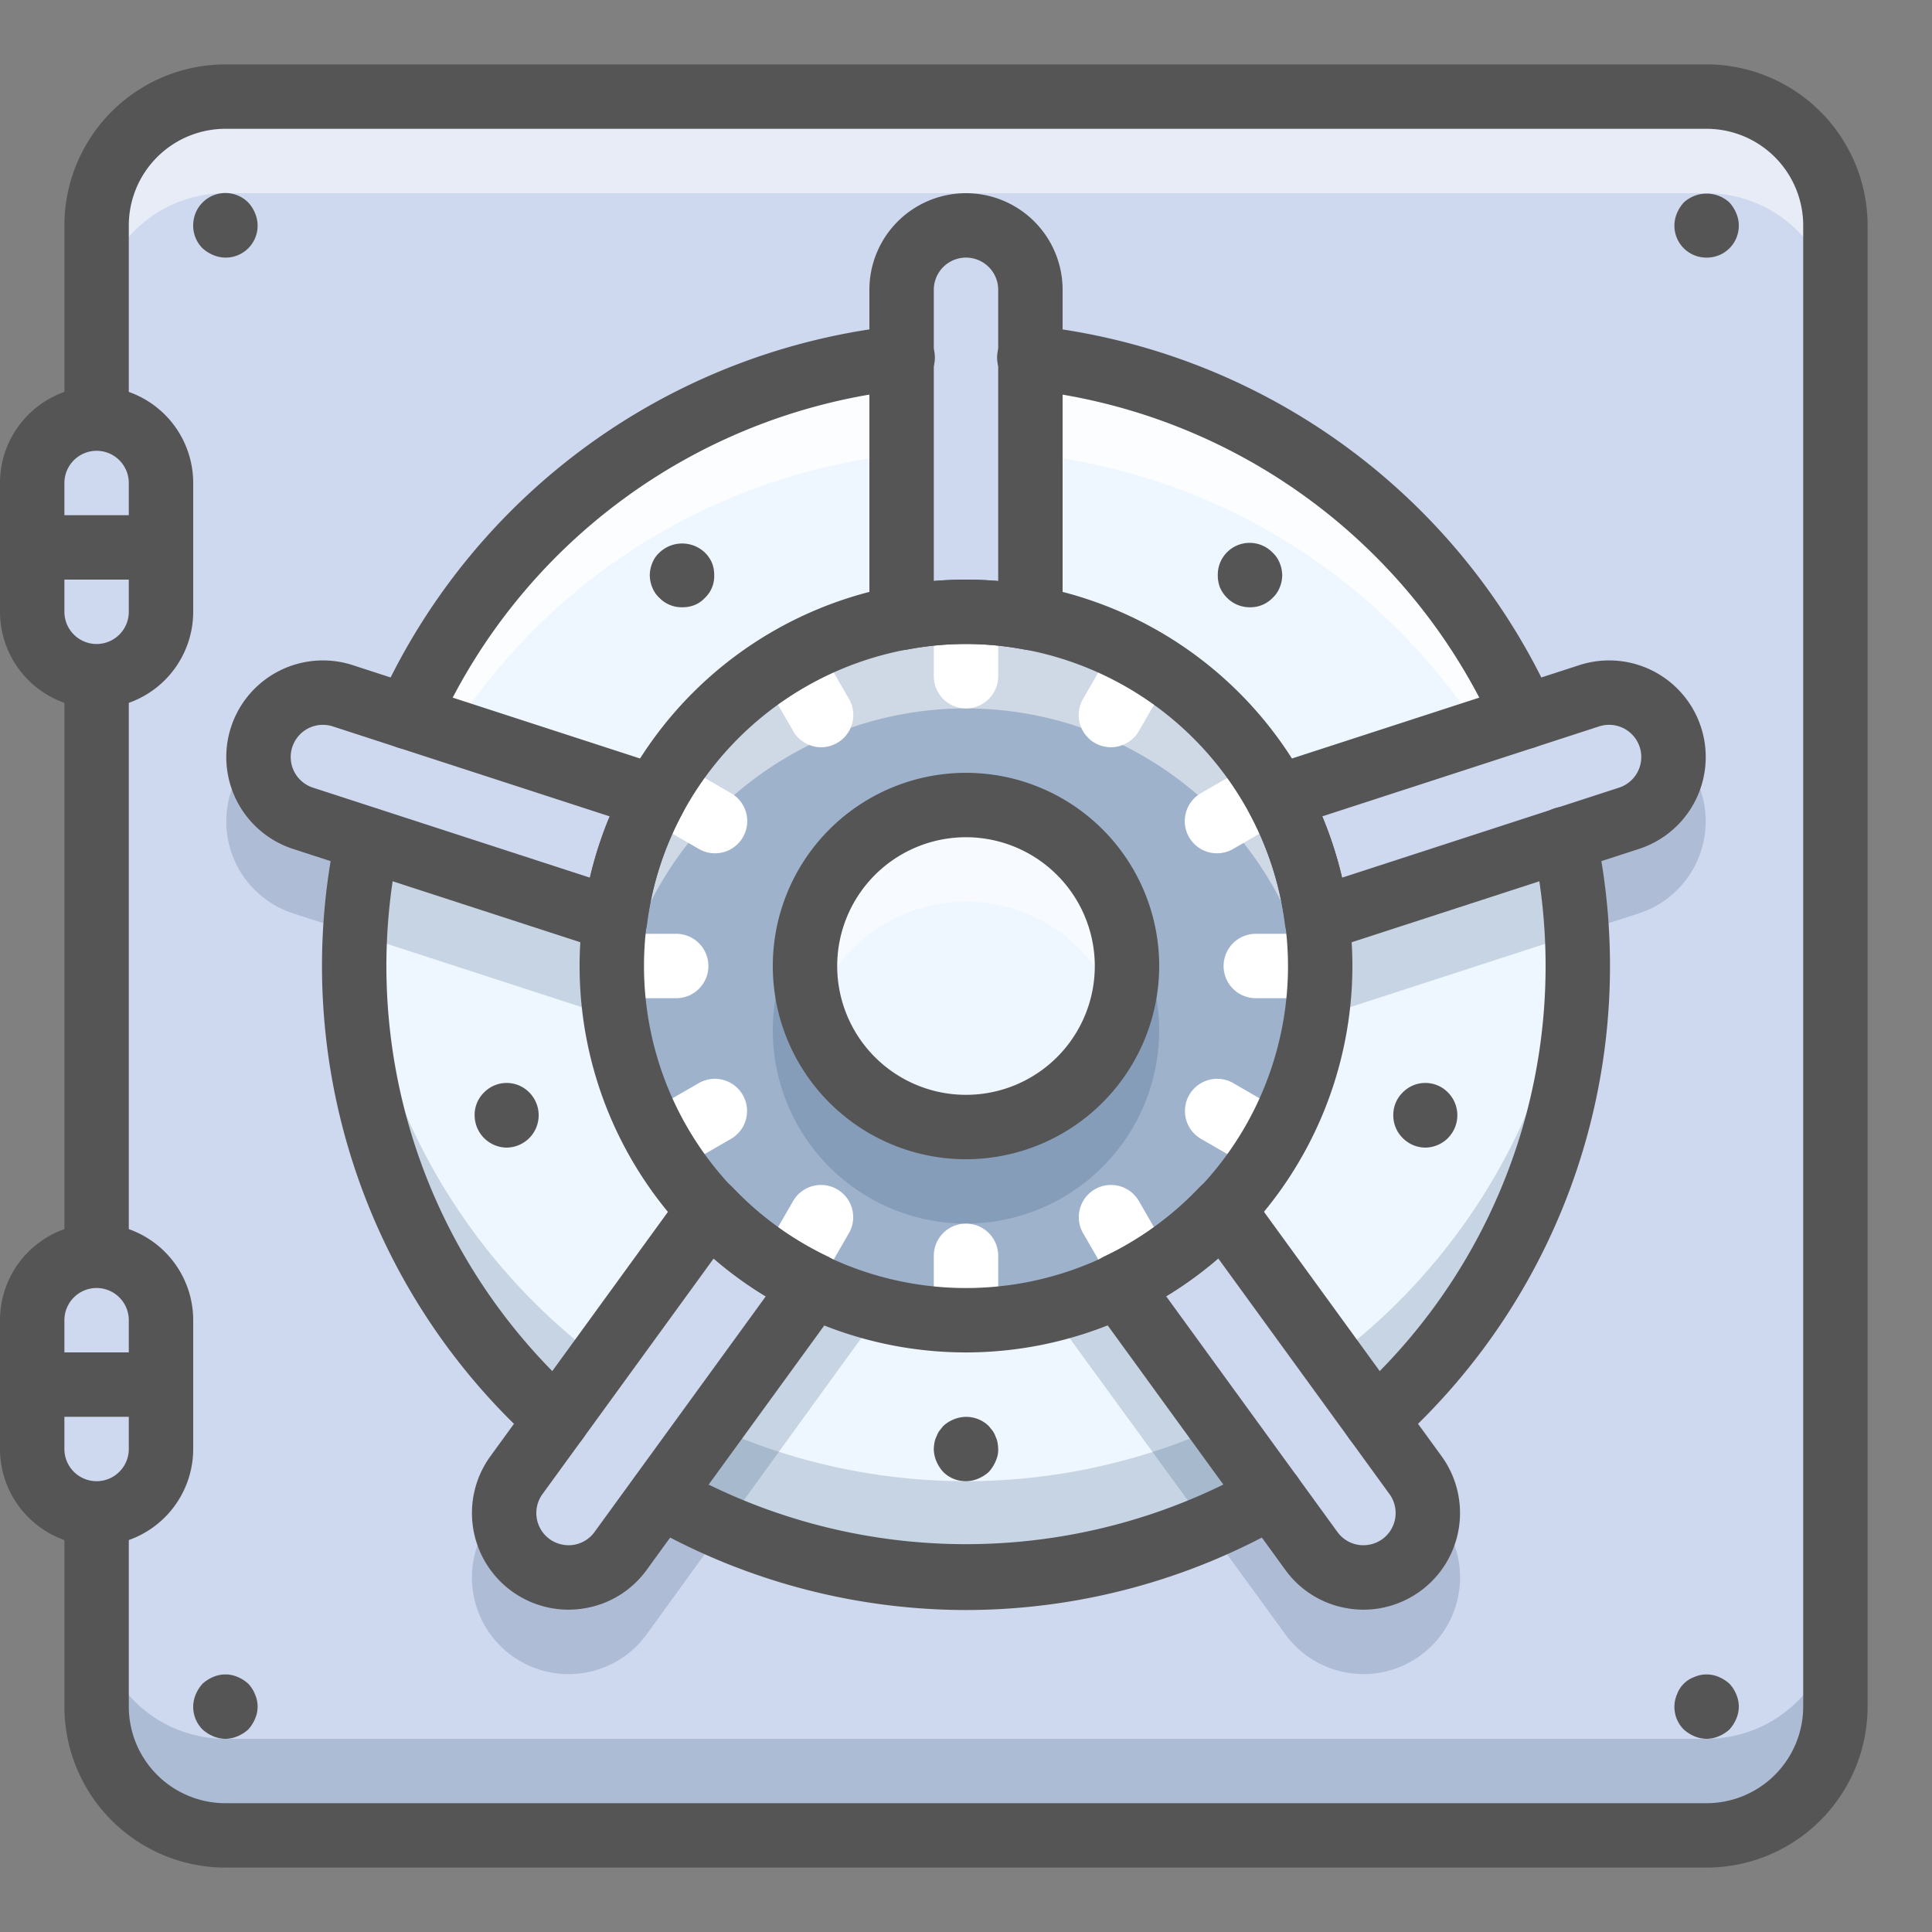 <?xml version="1.0" ?><svg data-name="Finance 2" height="60" id="Finance_2" viewBox="0 0 60 60" width="60" xmlns="http://www.w3.org/2000/svg"><rect x="0" y="0" width="60" height="60" fill="#808080" stroke="none"/><title/><rect height="54" rx="4" ry="4" style="fill:#ced8ee" width="54" x="3" y="3"/><path d="M53,54H7a4,4,0,0,1-4-4v3a4,4,0,0,0,4,4H53a4,4,0,0,0,4-4V50A4,4,0,0,1,53,54Z" style="fill:#2c4b75;opacity:0.2"/><path d="M53,3H7A4,4,0,0,0,3,7v3A4,4,0,0,1,7,6H53a4,4,0,0,1,4,4V7A4,4,0,0,0,53,3Z" style="fill:#fff;opacity:0.5"/><circle cx="29.999" cy="30" r="19" style="fill:#eef6ff"/><g style="opacity:0.2"><path d="M19.104,31.562a.999.999,0,0,0,.992-.87,9.91,9.91,0,0,1,1.111-3.46,1,1,0,0,0-.569-1.429l-9.683-3.146a3,3,0,1,0-1.854,5.707l9.694,3.15A1.002,1.002,0,0,0,19.104,31.562Z" style="fill:#2c4b75"/><path d="M52.826,24.584a3.006,3.006,0,0,0-3.781-1.926l-9.684,3.146a1,1,0,0,0-.569,1.429,9.906,9.906,0,0,1,1.111,3.46,1.001,1.001,0,0,0,1.301.821l9.695-3.15A3.004,3.004,0,0,0,52.826,24.584Z" style="fill:#2c4b75"/><path d="M26.266,40c-1.11-.53-2.668-.233-3.511-1.121a1.0 1,0,0,0-1.534.101l-5.991,8.246a3.001,3.001,0,0,0,2.42,4.765,3.076,3.076,0,0,0,.476-.038,2.981,2.981,0,0,0,1.958-1.2l6.726-9.284c.174-.24.067-.524-.006-.812A1,1,0,0,0,26.266,40Z" style="fill:#2c4b75"/><path d="M38.779,38.979a1.0 1,0,0,0-1.534-.101c-.843.887-2.132.591-3.242,1.121a1,1,0,0,0-.538.657c-.073.288-.577.447-.403.687l6.854,9.409a2.98,2.98,0,0,0,1.958,1.2,3.076,3.076,0,0,0,.476.038,3.001,3.001,0,0,0,2.42-4.765Z" style="fill:#2c4b75"/></g><path d="M30,14a18.99,18.99,0,0,1,18.924,17.5c.039-.496.076-.994.076-1.5a19,19,0,0,0-38,0c0,.506.037,1.004.076,1.5A18.99,18.99,0,0,1,30,14Z" style="fill:#fff;opacity:0.75"/><path d="M30,46a18.99,18.99,0,0,1-18.924-17.5c-.039.496-.076.994-.076,1.5a19,19,0,0,0,38,0c0-.506-.037-1.004-.076-1.5A18.99,18.99,0,0,1,30,46Z" style="fill:#2c4b75;opacity:0.2"/><path d="M30,19A11.045,11.045,0,0,1,32,19.191V9a2,2,0,0,0-4,0V19.191A11.023,11.023,0,0,1,30,19Z" style="fill:#ced8ee"/><path d="M20.329,24.755l-9.683-3.146a2,2,0,1,0-1.236,3.804l9.694,3.15A10.929,10.929,0,0,1,20.329,24.755Z" style="fill:#ced8ee"/><path d="M51.874,22.893a2,2,0,0,0-2.52-1.284l-9.684,3.146A10.93,10.93,0,0,1,40.895,28.563l9.695-3.15A2,2,0,0,0,51.874,22.893Z" style="fill:#ced8ee"/><path d="M22.03,37.568l-5.991,8.246a2,2,0,1,0,3.236,2.351L25.266,39.918A11.014,11.014,0,0,1,22.03,37.568Z" style="fill:#ced8ee"/><path d="M43.962,45.814,37.97,37.567A11.013,11.013,0,0,1,34.734,39.918l5.992,8.247a2,2,0,1,0,3.236-2.351Z" style="fill:#ced8ee"/><path d="M7,8a1,1,0,0,1-.38-.08A1.152,1.152,0,0,1,6.29,7.71.989.989,0,0,1,6,7a1,1,0,0,1,1.71-.71,1.037,1.037,0,0,1,.21.33A.99.99,0,0,1,7,8Z" style="fill:#555555"/><circle cx="29.999" cy="30" r="11" style="fill:#9eb2cc"/><path d="M30,22a10.994,10.994,0,0,1,10.886,9.5,11,11,0,1,0-21.772,0A10.994,10.994,0,0,1,30,22Z" style="fill:#fff;opacity:0.5"/><path d="M30,22a1.0 1,0,0,1-1-1V19a1,1,0,0,1,2,0v2A1.0 1,0,0,1,30,22Z" style="fill:#fff"/><path d="M30,42a1.0 1,0,0,1-1-1V39a1,1,0,0,1,2,0v2A1.0 1,0,0,1,30,42Z" style="fill:#fff"/><path d="M25.501,23.206a1.001,1.001,0,0,1-.867-.5l-1-1.732a1,1,0,0,1,1.732-1l1,1.732a1.0 1,0,0,1-.865,1.5Z" style="fill:#fff"/><path d="M35.501,40.526a1.001,1.001,0,0,1-.867-.5l-1-1.732a1,1,0,0,1,1.732-1l1,1.732a1.0 1,0,0,1-.865,1.5Z" style="fill:#fff"/><path d="M22.205,26.5a.996.996,0,0,1-.499-.134l-1.732-1a1,1,0,0,1,1-1.732l1.732,1a1,1,0,0,1-.501,1.866Z" style="fill:#fff"/><path d="M39.525,36.5a.996.996,0,0,1-.499-.134l-1.732-1a1,1,0,0,1,1-1.732l1.732,1a1,1,0,0,1-.501,1.866Z" style="fill:#fff"/><path d="M21,31H19a1,1,0,0,1,0-2h2a1,1,0,0,1,0,2Z" style="fill:#fff"/><path d="M41,31H39a1,1,0,0,1,0-2h2a1,1,0,0,1,0,2Z" style="fill:#fff"/><path d="M20.475,36.5a1,1,0,0,1-.501-1.866l1.732-1a1,1,0,0,1,1,1.732l-1.732,1A.996.996,0,0,1,20.475,36.5Z" style="fill:#fff"/><path d="M37.795,26.5a1,1,0,0,1-.501-1.866l1.732-1a1,1,0,0,1,1,1.732l-1.732,1A.996.996,0,0,1,37.795,26.5Z" style="fill:#fff"/><path d="M24.499,40.526a1.0 1,0,0,1-.865-1.5l1-1.732a1,1,0,0,1,1.732,1l-1,1.732A1.001,1.001,0,0,1,24.499,40.526Z" style="fill:#fff"/><path d="M34.499,23.206a1.0 1,0,0,1-.865-1.5l1-1.732a1,1,0,0,1,1.732,1l-1,1.732A1.001,1.001,0,0,1,34.499,23.206Z" style="fill:#fff"/><path d="M7,54a1,1,0,0,1-.38-.08A1.152,1.152,0,0,1,6.29,53.71a.991.991,0,0,1-.21-1.09A1.149,1.149,0,0,1,6.29,52.29a1.152,1.152,0,0,1,.33-.21.953.953,0,0,1,.76,0,1.154,1.154,0,0,1,.33.21,1.037,1.037,0,0,1,.21.33.941.941,0,0,1,0,.76,1.171,1.171,0,0,1-.21.33,1.154,1.154,0,0,1-.33.21A1.0 1,0,0,1,7,54Z" style="fill:#555555"/><path d="M53,54a1,1,0,0,1-.38-.08,1.152,1.152,0,0,1-.33-.21.991.991,0,0,1-.21-1.09.904.904,0,0,1,.54-.54.953.953,0,0,1,.76,0,1.154,1.154,0,0,1,.33.21,1.037,1.037,0,0,1,.21.33.941.941,0,0,1,0,.76,1.171,1.171,0,0,1-.21.33,1.154,1.154,0,0,1-.33.21A1.0 1,0,0,1,53,54Z" style="fill:#555555"/><path d="M53,8a.991.991,0,0,1-.92-1.38A1.149,1.149,0,0,1,52.29,6.29a1.047,1.047,0,0,1,1.42,0,1.158,1.158,0,0,1,.21.33A.99.99,0,0,1,53,8Z" style="fill:#555555"/><path d="M30,46a.992.992,0,0,1-.71-.29,1.162,1.162,0,0,1-.21-.33A.999.999,0,0,1,29,45a1.2,1.2,0,0,1,.02-.19.601.601,0,0,1,.06-.189.762.762,0,0,1,.09-.181L29.29,44.29a1.027,1.027,0,0,1,.33-.21,1.002,1.002,0,0,1,1.09.21c.04.05.08.1.12.149a.762.762,0,0,1,.09.181.614.614,0,0,1,.06.189A1.26,1.26,0,0,1,31,45a.838.838,0,0,1-.08.38,1.171,1.171,0,0,1-.21.33,1.154,1.154,0,0,1-.33.21A1.0 1,0,0,1,30,46Z" style="fill:#555555"/><path d="M21.18,18.859a.964.964,0,0,1-.7-.29.873.873,0,0,1-.22-.319,1.011,1.011,0,0,1-.08-.391 1.0 1,0,0,1,.08-.38.873.873,0,0,1,.22-.319,1.024,1.024,0,0,1,1.41,0,1.002,1.002,0,0,1,.22.319.989.989,0,0,1,.07.38.926.926,0,0,1-.29.71.864.864,0,0,1-.32.221A1.006,1.006,0,0,1,21.18,18.859Z" style="fill:#555555"/><path d="M15.73,35.64a1.007,1.007,0,0,1-.99-1,.974.974,0,0,1,.29-.71.983.983,0,0,1,1.41,0,1.005,1.005,0,0,1-.71,1.71Z" style="fill:#555555"/><path d="M44.27,35.64a.997.997,0,0,1-.71-.3.984.984,0,0,1-.29-.7.972.972,0,0,1,.29-.71.982.982,0,0,1,1.41,0,1.005,1.005,0,0,1-.7,1.71Z" style="fill:#555555"/><path d="M38.82,18.859a.988.988,0,0,1-.71-.29,1.018,1.018,0,0,1-.22-.319,1.007,1.007,0,0,1-.07-.391.989.989,0,0,1,.07-.38A.991.991,0,0,1,39.52,17.16a.872.872,0,0,1,.22.319,1.03,1.03,0,0,1,.08.38,1.002,1.002,0,0,1-.08.391.872.872,0,0,1-.22.319A.95.95,0,0,1,38.82,18.859Z" style="fill:#555555"/><path d="M42.712,45.093a1,1,0,0,1-.67-1.742,17.936,17.936,0,0,0,5.566-17.08,1,1,0,1,1,1.957-.412A19.935,19.935,0,0,1,43.381,44.835.994.994,0,0,1,42.712,45.093Z" style="fill:#555555"/><path d="M30,50.001A19.986,19.986,0,0,1,20.02,47.316a1,1,0,0,1,1-1.732,18.185,18.185,0,0,0,17.959,0,1,1,0,0,1,1.001,1.732A19.987,19.987,0,0,1,30,50.001Z" style="fill:#555555"/><path d="M17.288,45.094a.994.994,0,0,1-.669-.258,19.938,19.938,0,0,1-6.184-18.979,1,1,0,0,1,1.957.412,17.939,17.939,0,0,0,5.566,17.082,1,1,0,0,1-.67,1.742Z" style="fill:#555555"/><path d="M12.657,23.263a1.0 1,0,0,1-.913-1.408A20.044,20.044,0,0,1,27.896,10.113a1.0 1,0,1,1,.208,1.988A18.04,18.04,0,0,0,13.571,22.671,1.001,1.001,0,0,1,12.657,23.263Z" style="fill:#555555"/><path d="M47.342,23.263a1.001,1.001,0,0,1-.914-.592A18.037,18.037,0,0,0,31.896,12.102a1.0 1,0,1,1,.208-1.988A20.044,20.044,0,0,1,48.254,21.854a1.0 1,0,0,1-.913,1.408Z" style="fill:#555555"/><path d="M30,38a6,6,0,1,1,6-6A6.007,6.007,0,0,1,30,38Z" style="fill:#2c4b75;opacity:0.2"/><circle cx="29.999" cy="30" r="5" style="fill:#eef6ff"/><path d="M30,28a4.983,4.983,0,0,1,4.746,3.5A4.946,4.946,0,0,0,35,30a5,5,0,0,0-10,0,4.946,4.946,0,0,0,.254,1.5A4.983,4.983,0,0,1,30,28Z" style="fill:#fff;opacity:0.5"/><path d="M30,36.001a6,6,0,1,1,6-6A6.007,6.007,0,0,1,30,36.001Zm0-10a4,4,0,1,0,4,4A4.004,4.004,0,0,0,30,26.001Z" style="fill:#555555"/><path d="M53,58H7a5.006,5.006,0,0,1-5-5V7A5.006,5.006,0,0,1,7,2H53a5.006,5.006,0,0,1,5,5V53A5.006,5.006,0,0,1,53,58ZM7,4A3.003,3.003,0,0,0,4,7V53a3.003,3.003,0,0,0,3,3H53a3.003,3.003,0,0,0,3-3V7a3.003,3.003,0,0,0-3-3Z" style="fill:#555555"/><path d="M32,20.191a1.034,1.034,0,0,1-.182-.017,9.537,9.537,0,0,0-3.638-.001A.999.999,0,0,1,27,19.19V9a3,3,0,0,1,6,0V19.191a1,1,0,0,1-1,1ZM30,18.001q.492,0,1.0.045V9a1,1,0,0,0-2,0v9.045C29.336,18.016,29.668,18.001,30,18.001Z" style="fill:#555555"/><path d="M5,15v4a2,2,0,0,1-2,2H3a2,2,0,0,1-2-2V15a2,2,0,0,1,2-2H3A2,2,0,0,1,5,15Z" style="fill:#ced8ee"/><path d="M5,41v4a2,2,0,0,1-2,2H3a2,2,0,0,1-2-2V41a2,2,0,0,1,2-2H3A2,2,0,0,1,5,41Z" style="fill:#ced8ee"/><path d="M19.104,29.562a1.017,1.017,0,0,1-.309-.049L9.101,26.364a3,3,0,0,1,1.854-5.707l9.683,3.146a1,1,0,0,1,.569,1.429,9.903,9.903,0,0,0-1.111,3.46.999.999,0,0,1-.992.87Zm-9.075-7.052a1.0 1,0,0,0-.31,1.951l8.604,2.796a11.86,11.86,0,0,1,.611-1.904l-8.598-2.794A.995.995,0,0,0,10.029,22.511Z" style="fill:#555555"/><path d="M40.895,29.563a.999.999,0,0,1-.992-.87A9.908,9.908,0,0,0,38.792,25.232a1,1,0,0,1,.569-1.429l9.684-3.146a3,3,0,0,1,1.855,5.707l-9.696,3.15A1.017,1.017,0,0,1,40.895,29.563Zm.169-4.21a11.871,11.871,0,0,1,.611,1.905l8.606-2.797a1,1,0,1,0-.619-1.902Z" style="fill:#555555"/><path d="M17.65,49.99a3.001,3.001,0,0,1-2.42-4.765l5.991-8.246a1.001,1.001,0,0,1,.744-.41,1.02,1.02,0,0,1,.791.31,9.986,9.986,0,0,0,2.943,2.138,1.001,1.001,0,0,1,.377,1.49l-5.992,8.246A2.977,2.977,0,0,1,18.126,49.952,3.018,3.018,0,0,1,17.65,49.99ZM22.167,39.079l-5.32,7.322a1.001,1.001,0,0,0,.221,1.397,1.014,1.014,0,0,0,.744.179.995.995,0,0,0,.652-.4l5.321-7.322A11.963,11.963,0,0,1,22.167,39.079Z" style="fill:#555555"/><path d="M42.35,49.99a3.018,3.018,0,0,1-.476-.038,2.977,2.977,0,0,1-1.958-1.199l-5.992-8.247a1.001,1.001,0,0,1,.377-1.49,9.985,9.985,0,0,0,2.942-2.137,1.015,1.015,0,0,1,.791-.31,1.001,1.001,0,0,1,.744.41l5.992,8.246a3.002,3.002,0,0,1-2.42,4.765Zm-6.136-9.736,5.321,7.323a.995.995,0,0,0,.652.4,1.014,1.014,0,0,0,.744-.179,1.001,1.001,0,0,0,.221-1.397h0L37.832,39.079A12.006,12.006,0,0,1,36.214,40.254Z" style="fill:#555555"/><path d="M30,42.001a12,12,0,1,1,12-12A12.013,12.013,0,0,1,30,42.001Zm0-22a10,10,0,1,0,10,10A10.011,10.011,0,0,0,30,20.001Z" style="fill:#555555"/><path d="M3,22a3.003,3.003,0,0,1-3-3V15a3,3,0,0,1,6,0v4A3.003,3.003,0,0,1,3,22Zm0-8a1.001,1.001,0,0,0-1,1v4a1,1,0,0,0,2,0V15A1.001,1.001,0,0,0,3,14Z" style="fill:#555555"/><path d="M3,48a3.003,3.003,0,0,1-3-3V41a3,3,0,0,1,6,0v4A3.003,3.003,0,0,1,3,48Zm0-8a1.001,1.001,0,0,0-1,1v4a1,1,0,0,0,2,0V41A1.001,1.001,0,0,0,3,40Z" style="fill:#555555"/><path d="M5,44H1a1,1,0,0,1,0-2H5a1,1,0,0,1,0,2Z" style="fill:#555555"/><path d="M5,18H1a1,1,0,0,1,0-2H5a1,1,0,0,1,0,2Z" style="fill:#555555"/></svg>
